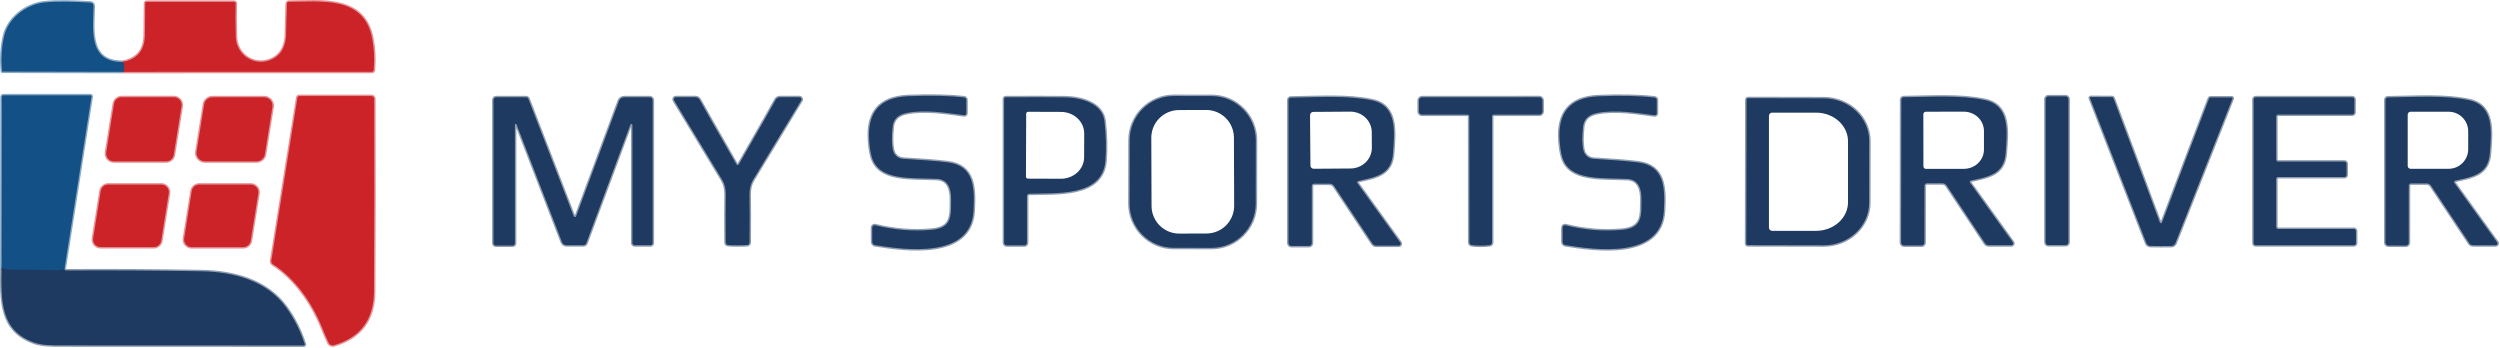 <svg width="1697" height="236" viewBox="0 0 1697 236" fill="none" xmlns="http://www.w3.org/2000/svg">
<path d="M83.365 42.02C59.619 42.36 63.23 19.926 63.503 4.032C63.517 3.456 63.306 2.897 62.914 2.474C62.523 2.051 61.983 1.798 61.407 1.767C51.238 1.17 38.496 0.676 29.757 1.716C17.424 3.181 5.465 12.533 2.74 24.73C1.048 32.304 0.61 40.208 1.428 48.442C1.432 48.484 1.454 48.524 1.489 48.552C1.523 48.58 1.569 48.596 1.615 48.595L83.655 48.766" stroke="#89A8C3" stroke-width="2"/>
<path d="M83.655 48.766L252.401 48.731C252.72 48.733 253.028 48.612 253.264 48.395C253.501 48.177 253.649 47.878 253.678 47.556C254.326 40.186 253.962 32.974 252.588 25.922C246.967 -3.054 217.991 1.205 196.101 1.239C195.75 1.238 195.413 1.376 195.161 1.621C194.91 1.866 194.764 2.199 194.755 2.55C194.38 17.177 194.17 24.73 194.125 25.206C193.421 32.577 190.269 37.585 184.671 40.231C173.257 45.631 160.379 37.829 160.021 24.832C159.783 16.133 159.749 8.632 159.919 2.329C159.924 2.19 159.9 2.051 159.849 1.921C159.798 1.791 159.721 1.672 159.622 1.572C159.524 1.472 159.406 1.392 159.275 1.338C159.145 1.284 159.005 1.256 158.863 1.256H99.531C99.283 1.256 99.044 1.356 98.869 1.535C98.693 1.714 98.594 1.957 98.594 2.21C98.617 4.504 98.532 11.789 98.339 24.065C98.18 34.15 93.189 40.135 83.365 42.02" stroke="#E69194" stroke-width="2"/>
<path d="M83.655 48.766C84.665 46.301 84.569 44.053 83.365 42.02" stroke="#703A58" stroke-width="2"/>
<path d="M1.07 182.113C0.832 204.156 -0.02 224.445 23.505 232.655C28.598 234.427 36.111 234.41 40.233 234.427C149.062 234.495 204.38 234.518 206.185 234.495C206.292 234.496 206.397 234.47 206.493 234.421C206.588 234.372 206.67 234.301 206.733 234.213C206.796 234.125 206.838 234.023 206.855 233.915C206.872 233.808 206.865 233.697 206.833 233.592C203.903 224.541 199.723 216.251 194.295 208.722C181.042 190.341 158.386 184.532 136.888 184.141C106.941 183.607 76.25 183.431 44.815 183.613C44.652 183.613 44.49 183.572 44.345 183.495C44.2 183.418 44.074 183.306 43.981 183.17L43.725 182.795" stroke="#8F9DB0" stroke-width="2"/>
<path d="M43.725 182.795L62.106 65.596C62.123 65.486 62.116 65.373 62.085 65.266C62.055 65.159 62.001 65.059 61.928 64.975C61.855 64.891 61.764 64.823 61.663 64.778C61.561 64.732 61.451 64.709 61.339 64.71H2.297C2.008 64.71 1.73 64.825 1.526 65.029C1.321 65.234 1.206 65.511 1.206 65.8L1.07 182.113" stroke="#89A8C3" stroke-width="2"/>
<path d="M43.725 182.795C41.931 183.204 40.608 183.402 39.756 183.391C29.706 183.209 19.655 183.141 9.605 183.187C7.708 183.198 4.863 182.84 1.07 182.113" stroke="#194573" stroke-width="2"/>
<path d="M201.91 66.243L184.177 176.986C184.106 177.446 184.169 177.917 184.36 178.34C184.55 178.764 184.86 179.122 185.25 179.371C200.291 188.944 211.841 205.672 218.433 221.907C220.239 226.358 221.795 229.958 223.101 232.707C223.411 233.354 223.941 233.87 224.596 234.163C225.251 234.456 225.989 234.507 226.678 234.308C244.678 229.061 253.735 216.91 253.849 197.853C254.087 157.152 254.133 113.549 253.985 67.044C253.98 66.559 253.785 66.095 253.44 65.754C253.095 65.413 252.63 65.221 252.145 65.221H203.119C202.829 65.221 202.549 65.324 202.327 65.511C202.106 65.698 201.958 65.957 201.91 66.243Z" stroke="#E69194" stroke-width="2"/>
<path d="M112.733 109.511C113.982 109.515 115.192 109.073 116.145 108.264C117.097 107.455 117.73 106.333 117.928 105.099L123.209 72.086C123.33 71.336 123.287 70.569 123.082 69.838C122.877 69.106 122.516 68.428 122.024 67.85C121.532 67.272 120.92 66.807 120.23 66.489C119.541 66.17 118.79 66.005 118.031 66.005H82.599C81.349 66.001 80.139 66.443 79.187 67.252C78.234 68.061 77.602 69.183 77.403 70.417L72.122 103.43C72.001 104.18 72.045 104.947 72.249 105.678C72.454 106.41 72.815 107.088 73.307 107.666C73.8 108.245 74.412 108.709 75.101 109.028C75.791 109.346 76.541 109.511 77.301 109.511H112.733Z" stroke="#E69194" stroke-width="2"/>
<path d="M144.196 66.039C142.847 66.038 141.542 66.517 140.515 67.391C139.488 68.266 138.806 69.477 138.591 70.808L133.447 102.919C133.316 103.73 133.363 104.56 133.585 105.351C133.806 106.143 134.197 106.876 134.73 107.502C135.263 108.127 135.925 108.629 136.672 108.973C137.418 109.317 138.23 109.495 139.051 109.494H174.177C175.526 109.495 176.831 109.016 177.858 108.142C178.885 107.268 179.567 106.056 179.781 104.725L184.909 72.614C185.039 71.805 184.993 70.976 184.772 70.186C184.552 69.396 184.162 68.663 183.631 68.038C183.1 67.413 182.44 66.911 181.696 66.566C180.952 66.22 180.142 66.041 179.321 66.039H144.196Z" stroke="#E69194" stroke-width="2"/>
<path d="M73.468 125.303C72.247 125.299 71.065 125.731 70.135 126.521C69.204 127.311 68.586 128.407 68.391 129.612L63.247 161.774C63.129 162.507 63.171 163.257 63.37 163.971C63.57 164.686 63.923 165.349 64.404 165.915C64.885 166.48 65.483 166.934 66.157 167.246C66.831 167.557 67.564 167.719 68.306 167.719H104.335C105.555 167.723 106.737 167.29 107.668 166.5C108.598 165.71 109.216 164.614 109.411 163.409L114.556 131.248C114.674 130.515 114.632 129.765 114.432 129.05C114.232 128.335 113.88 127.672 113.399 127.107C112.917 126.542 112.319 126.088 111.646 125.776C110.972 125.465 110.238 125.303 109.496 125.303H73.468Z" stroke="#E69194" stroke-width="2"/>
<path d="M165.046 167.753C166.287 167.752 167.486 167.309 168.429 166.504C169.372 165.698 169.996 164.583 170.191 163.358L175.318 131.333C175.437 130.589 175.392 129.828 175.188 129.103C174.984 128.378 174.625 127.705 174.136 127.132C173.647 126.559 173.04 126.099 172.356 125.783C171.672 125.467 170.927 125.303 170.174 125.303H135.304C134.064 125.303 132.865 125.746 131.922 126.552C130.979 127.357 130.354 128.473 130.159 129.698L125.032 161.723C124.914 162.467 124.958 163.228 125.162 163.953C125.367 164.678 125.725 165.35 126.214 165.924C126.703 166.497 127.311 166.957 127.995 167.273C128.679 167.589 129.423 167.753 130.176 167.753H165.046Z" stroke="#E69194" stroke-width="2"/>
<path d="M83.655 48.766C84.665 46.301 84.569 44.053 83.365 42.02C93.189 40.135 98.18 34.15 98.339 24.065C98.532 11.789 98.617 4.504 98.594 2.21C98.594 1.957 98.693 1.714 98.869 1.535C99.044 1.356 99.283 1.256 99.531 1.256H158.863C159.005 1.256 159.145 1.284 159.275 1.338C159.406 1.392 159.524 1.472 159.622 1.572C159.721 1.672 159.798 1.791 159.849 1.921C159.9 2.051 159.924 2.19 159.919 2.329C159.749 8.632 159.783 16.133 160.021 24.832C160.379 37.829 173.257 45.631 184.671 40.231C190.269 37.585 193.421 32.577 194.125 25.206C194.17 24.73 194.38 17.177 194.755 2.55C194.764 2.199 194.91 1.866 195.161 1.621C195.413 1.376 195.75 1.238 196.101 1.239C217.991 1.205 246.967 -3.054 252.588 25.922C253.962 32.974 254.326 40.186 253.678 47.556C253.649 47.878 253.501 48.177 253.264 48.395C253.028 48.612 252.72 48.733 252.401 48.731L83.655 48.766Z" fill="#CC2329"/>
<path d="M83.365 42.02C84.569 44.053 84.665 46.301 83.654 48.766L1.615 48.595C1.568 48.596 1.523 48.58 1.488 48.552C1.454 48.524 1.432 48.484 1.428 48.442C0.61 40.208 1.047 32.304 2.739 24.73C5.465 12.533 17.423 3.181 29.756 1.716C38.495 0.676 51.237 1.17 61.407 1.767C61.982 1.798 62.523 2.051 62.914 2.474C63.306 2.897 63.517 3.456 63.502 4.032C63.23 19.926 59.618 42.36 83.365 42.02Z" fill="#135086"/>
<path d="M43.725 182.795C41.931 183.204 40.608 183.402 39.756 183.391C29.706 183.209 19.655 183.141 9.605 183.187C7.708 183.198 4.863 182.84 1.07 182.113L1.206 65.8C1.206 65.511 1.321 65.234 1.526 65.029C1.73 64.825 2.008 64.71 2.297 64.71H61.339C61.451 64.709 61.561 64.732 61.663 64.778C61.764 64.823 61.855 64.891 61.928 64.975C62.001 65.059 62.055 65.159 62.085 65.266C62.116 65.373 62.123 65.486 62.106 65.596L43.725 182.795Z" fill="#135086"/>
<path d="M201.91 66.243C201.958 65.957 202.106 65.698 202.327 65.511C202.549 65.324 202.829 65.221 203.119 65.221H252.145C252.63 65.221 253.095 65.413 253.44 65.754C253.785 66.095 253.98 66.559 253.985 67.044C254.133 113.549 254.087 157.152 253.849 197.853C253.735 216.91 244.678 229.061 226.678 234.308C225.989 234.507 225.251 234.456 224.596 234.163C223.941 233.87 223.411 233.354 223.101 232.707C221.795 229.958 220.239 226.358 218.433 221.907C211.841 205.672 200.291 188.944 185.25 179.371C184.86 179.122 184.55 178.764 184.36 178.34C184.169 177.917 184.106 177.446 184.177 176.986L201.91 66.243Z" fill="#CC2329"/>
<path d="M112.733 109.511H77.301C76.541 109.511 75.791 109.346 75.101 109.028C74.412 108.709 73.8 108.245 73.307 107.666C72.815 107.088 72.454 106.41 72.249 105.678C72.045 104.947 72.001 104.18 72.122 103.43L77.403 70.417C77.602 69.183 78.234 68.061 79.187 67.252C80.139 66.443 81.349 66.001 82.599 66.005H118.031C118.79 66.005 119.541 66.17 120.23 66.489C120.92 66.807 121.532 67.272 122.024 67.85C122.516 68.428 122.877 69.106 123.082 69.838C123.287 70.569 123.33 71.336 123.209 72.086L117.928 105.099C117.73 106.333 117.097 107.455 116.145 108.264C115.192 109.073 113.982 109.515 112.733 109.511Z" fill="#CC2329"/>
<path d="M144.196 66.039H179.321C180.142 66.041 180.952 66.22 181.696 66.566C182.44 66.911 183.1 67.413 183.631 68.038C184.162 68.663 184.552 69.396 184.772 70.186C184.993 70.976 185.039 71.805 184.909 72.614L179.781 104.725C179.567 106.056 178.885 107.268 177.858 108.142C176.831 109.016 175.526 109.495 174.177 109.494H139.051C138.23 109.495 137.418 109.317 136.672 108.973C135.925 108.629 135.263 108.127 134.73 107.502C134.197 106.876 133.806 106.143 133.585 105.351C133.363 104.56 133.316 103.73 133.447 102.919L138.591 70.808C138.806 69.477 139.488 68.266 140.515 67.391C141.542 66.517 142.847 66.038 144.196 66.039Z" fill="#CC2329"/>
<path d="M73.468 125.303H109.496C110.238 125.303 110.972 125.465 111.646 125.776C112.319 126.088 112.917 126.542 113.399 127.107C113.88 127.672 114.232 128.335 114.432 129.05C114.632 129.765 114.674 130.515 114.556 131.248L109.411 163.409C109.216 164.614 108.598 165.71 107.668 166.5C106.737 167.29 105.555 167.723 104.335 167.719H68.306C67.564 167.719 66.831 167.557 66.157 167.246C65.483 166.934 64.885 166.48 64.404 165.915C63.923 165.349 63.57 164.686 63.37 163.971C63.171 163.257 63.129 162.507 63.247 161.774L68.391 129.612C68.586 128.407 69.204 127.311 70.135 126.521C71.065 125.731 72.247 125.299 73.468 125.303Z" fill="#CC2329"/>
<path d="M165.046 167.753H130.176C129.423 167.753 128.679 167.589 127.995 167.273C127.311 166.957 126.703 166.497 126.214 165.924C125.725 165.35 125.367 164.678 125.162 163.953C124.958 163.228 124.914 162.467 125.032 161.723L130.159 129.698C130.354 128.473 130.979 127.357 131.922 126.552C132.865 125.746 134.064 125.303 135.304 125.303H170.174C170.927 125.303 171.672 125.467 172.356 125.783C173.04 126.099 173.647 126.559 174.136 127.132C174.625 127.705 174.984 128.378 175.188 129.103C175.392 129.828 175.437 130.589 175.318 131.333L170.191 163.358C169.996 164.583 169.372 165.698 168.429 166.504C167.486 167.309 166.287 167.752 165.046 167.753Z" fill="#CC2329"/>
<path d="M43.725 182.795L43.981 183.17C44.074 183.306 44.2 183.418 44.345 183.495C44.49 183.572 44.652 183.613 44.815 183.613C76.25 183.431 106.941 183.607 136.888 184.141C158.386 184.532 181.042 190.341 194.295 208.722C199.723 216.251 203.903 224.541 206.833 233.592C206.865 233.697 206.872 233.808 206.855 233.915C206.838 234.023 206.796 234.125 206.733 234.213C206.67 234.301 206.588 234.372 206.493 234.421C206.397 234.47 206.292 234.496 206.185 234.495C204.38 234.518 149.062 234.495 40.233 234.427C36.111 234.41 28.598 234.427 23.505 232.655C-0.02 224.445 0.832 204.156 1.07 182.113C4.863 182.84 7.708 183.198 9.605 183.187C19.655 183.141 29.706 183.209 39.756 183.391C40.608 183.402 41.931 183.204 43.725 182.795Z" fill="#1E3A60"/>
<path d="M655.933 67.746C655.935 67.351 655.789 66.969 655.523 66.673C655.256 66.378 654.888 66.189 654.49 66.144C644.495 64.989 631.841 64.709 616.526 65.304C596.179 66.118 588.722 77.223 590.009 95.496C590.341 100.065 590.928 103.766 591.768 106.602C596.599 122.748 617.156 120.596 635.954 121.409C644.04 121.777 645.668 128.813 645.616 135.587C645.484 146.141 646.587 154.7 632.515 155.986C619.878 157.142 607.057 156.118 594.052 152.915C593.816 152.855 593.57 152.851 593.332 152.902C593.095 152.953 592.871 153.058 592.679 153.21C592.486 153.362 592.331 153.556 592.223 153.778C592.115 153.999 592.058 154.243 592.057 154.49L592.083 164.178C592.082 164.707 592.269 165.219 592.61 165.622C592.952 166.026 593.425 166.296 593.947 166.383C615.134 169.796 659.137 175.651 660.817 143.122C661.631 127.789 661.473 112.299 643.095 110.173C635.569 109.28 625.531 108.484 612.981 107.783C611.405 107.692 609.898 107.101 608.68 106.095C607.462 105.09 606.596 103.722 606.208 102.191C605.245 98.393 605.14 93.028 605.893 86.097C606.497 80.4 610.146 77.722 615.528 76.672C628.051 74.23 641.809 76.567 654.411 78.195C654.605 78.218 654.803 78.199 654.989 78.14C655.175 78.081 655.347 77.984 655.491 77.855C655.636 77.725 655.75 77.566 655.826 77.389C655.903 77.213 655.939 77.022 655.933 76.829V67.746Z" stroke="#8F9DB0" stroke-width="2"/>
<path d="M852.432 95.204C852.439 91.273 851.672 87.38 850.174 83.746C848.676 80.112 846.477 76.809 843.703 74.025C840.929 71.241 837.633 69.03 834.004 67.52C830.376 66.009 826.485 65.228 822.555 65.222L796.826 65.177C792.895 65.17 789.002 65.937 785.368 67.435C781.734 68.933 778.431 71.132 775.647 73.906C772.863 76.68 770.652 79.976 769.142 83.605C767.631 87.233 766.85 91.124 766.843 95.054L766.768 138.216C766.761 142.147 767.529 146.04 769.026 149.674C770.524 153.308 772.723 156.611 775.497 159.395C778.272 162.179 781.567 164.39 785.196 165.9C788.825 167.411 792.715 168.192 796.646 168.198L822.375 168.243C826.305 168.25 830.199 167.483 833.832 165.985C837.466 164.487 840.77 162.288 843.554 159.514C846.338 156.74 848.548 153.444 850.059 149.815C851.569 146.187 852.35 142.296 852.357 138.366L852.432 95.204Z" stroke="#8F9DB0" stroke-width="2"/>
<path d="M1124.6 67.824C1124.6 67.43 1124.46 67.048 1124.19 66.752C1123.92 66.457 1123.55 66.268 1123.16 66.223C1113.16 65.05 1100.52 64.761 1085.22 65.356C1064.87 66.144 1057.41 77.25 1058.67 95.523C1059.01 100.091 1059.59 103.793 1060.43 106.628C1065.24 122.748 1085.8 120.622 1104.59 121.462C1112.68 121.83 1114.31 128.866 1114.23 135.639C1114.1 146.194 1115.2 154.726 1101.13 156.013C1088.49 157.168 1075.68 156.135 1062.69 152.915C1062.46 152.855 1062.21 152.851 1061.97 152.902C1061.73 152.953 1061.51 153.059 1061.32 153.21C1061.13 153.362 1060.97 153.556 1060.86 153.778C1060.75 154 1060.7 154.243 1060.7 154.49V164.178C1060.7 164.707 1060.88 165.219 1061.22 165.623C1061.57 166.027 1062.04 166.296 1062.56 166.383C1083.75 169.796 1127.72 175.703 1129.43 143.174C1130.24 127.842 1130.11 112.352 1111.73 110.225C1104.21 109.332 1094.18 108.527 1081.65 107.81C1080.07 107.719 1078.56 107.127 1077.35 106.122C1076.13 105.116 1075.26 103.749 1074.87 102.218C1073.91 98.419 1073.81 93.055 1074.56 86.124C1075.16 80.427 1078.81 77.749 1084.19 76.698C1096.72 74.283 1110.47 76.62 1123.08 78.247C1123.27 78.27 1123.46 78.252 1123.65 78.195C1123.83 78.137 1124 78.042 1124.15 77.916C1124.29 77.789 1124.41 77.634 1124.48 77.46C1124.56 77.286 1124.6 77.098 1124.6 76.908V67.824Z" stroke="#8F9DB0" stroke-width="2"/>
<path d="M1404.05 67.273C1404.05 66.772 1403.85 66.291 1403.5 65.936C1403.14 65.582 1402.66 65.383 1402.16 65.383H1390.45C1389.95 65.383 1389.47 65.582 1389.11 65.936C1388.76 66.291 1388.56 66.772 1388.56 67.273V164.467C1388.56 164.968 1388.76 165.449 1389.11 165.803C1389.47 166.158 1389.95 166.357 1390.45 166.357H1402.16C1402.66 166.357 1403.14 166.158 1403.5 165.803C1403.85 165.449 1404.05 164.968 1404.05 164.467V67.273Z" stroke="#8F9DB0" stroke-width="2"/>
<path d="M391.08 146.771C391.019 146.938 390.908 147.082 390.763 147.184C390.617 147.286 390.444 147.341 390.266 147.341C390.088 147.341 389.915 147.286 389.769 147.184C389.624 147.082 389.513 146.938 389.452 146.771L358.682 67.168C358.558 66.831 358.331 66.539 358.031 66.332C357.73 66.126 357.371 66.014 357.002 66.013H336.812C336.332 66.013 335.871 66.201 335.531 66.536C335.192 66.871 335.001 67.325 335.001 67.798V165.097C335.001 165.514 335.167 165.915 335.462 166.211C335.758 166.506 336.158 166.672 336.576 166.672H347.97C348.381 166.672 348.775 166.509 349.066 166.218C349.356 165.928 349.519 165.534 349.519 165.123V84.627C349.509 84.492 349.549 84.36 349.632 84.256C349.715 84.151 349.834 84.081 349.968 84.059C350.103 84.037 350.243 84.063 350.363 84.134C350.483 84.204 350.575 84.314 350.622 84.443L381.471 164.309C381.711 164.936 382.135 165.475 382.689 165.855C383.242 166.235 383.898 166.437 384.569 166.436H395.99C396.429 166.434 396.856 166.302 397.213 166.058C397.57 165.814 397.839 165.469 397.985 165.07L427.836 84.758C427.88 84.576 427.993 84.418 428.15 84.316C428.307 84.214 428.497 84.176 428.682 84.209C428.866 84.243 429.031 84.346 429.142 84.496C429.253 84.647 429.303 84.835 429.28 85.021V164.913C429.28 165.324 429.44 165.718 429.726 166.008C430.012 166.299 430.399 166.462 430.803 166.462H441.593C441.969 166.462 442.33 166.31 442.596 166.039C442.862 165.768 443.011 165.401 443.011 165.018V67.929C443.011 67.681 442.962 67.435 442.867 67.206C442.772 66.977 442.633 66.768 442.457 66.593C442.282 66.417 442.073 66.278 441.844 66.183C441.615 66.088 441.369 66.039 441.121 66.039H423.583C422.85 66.038 422.133 66.263 421.528 66.686C420.922 67.108 420.458 67.707 420.196 68.402L391.08 146.771Z" stroke="#8F9DB0" stroke-width="2"/>
<path d="M500.692 166.514C504.35 166.514 506.599 166.436 507.439 166.278C507.812 166.206 508.149 166.007 508.393 165.715C508.637 165.424 508.773 165.057 508.778 164.677C508.901 152.25 508.892 141.363 508.752 132.016C508.699 128.166 509.504 124.866 511.167 122.118C532.083 87.638 542.996 69.645 543.906 68.139C544.036 67.925 544.107 67.679 544.112 67.428C544.116 67.177 544.053 66.93 543.931 66.711C543.808 66.492 543.629 66.309 543.412 66.182C543.196 66.055 542.95 65.987 542.699 65.987H529.388C528.792 65.986 528.207 66.149 527.693 66.459C527.18 66.769 526.758 67.213 526.473 67.746C524.583 71.316 516.313 85.835 501.663 111.302C501.383 111.809 501.068 112.063 500.718 112.063C500.368 112.063 500.044 111.809 499.747 111.302C485.114 85.835 476.853 71.316 474.962 67.746C474.677 67.213 474.256 66.769 473.743 66.459C473.229 66.149 472.644 65.986 472.048 65.987H458.737C458.486 65.987 458.24 66.055 458.023 66.182C457.807 66.309 457.628 66.492 457.505 66.711C457.383 66.93 457.32 67.177 457.324 67.428C457.329 67.679 457.399 67.925 457.53 68.139C458.44 69.645 469.344 87.638 490.242 122.118C491.905 124.866 492.71 128.166 492.658 132.016C492.518 141.363 492.509 152.25 492.632 164.677C492.643 165.052 492.781 165.413 493.025 165.699C493.268 165.986 493.602 166.18 493.971 166.252C494.811 166.427 497.051 166.514 500.692 166.514Z" stroke="#8F9DB0" stroke-width="2"/>
<path d="M697.074 164.834V133.171C697.074 132.735 697.244 132.315 697.548 132.001C697.852 131.688 698.266 131.505 698.702 131.491C715.899 130.782 748.27 134.169 750.318 109.254C751.018 100.642 750.799 91.567 749.662 82.028C748.191 69.925 733.489 66.223 723.014 66.091C712.722 65.969 699.271 65.951 682.661 66.039C682.373 66.046 682.099 66.165 681.898 66.371C681.697 66.577 681.584 66.854 681.584 67.142V164.703C681.584 164.944 681.632 165.183 681.724 165.406C681.816 165.629 681.952 165.832 682.123 166.002C682.293 166.173 682.496 166.308 682.719 166.401C682.942 166.493 683.181 166.541 683.422 166.541H695.368C695.592 166.541 695.814 166.497 696.021 166.411C696.228 166.325 696.416 166.199 696.574 166.041C696.733 165.882 696.859 165.694 696.944 165.487C697.03 165.28 697.074 165.058 697.074 164.834Z" stroke="#8F9DB0" stroke-width="2"/>
<path d="M921.943 122.854C933.626 120.228 944.469 118.732 945.545 104.265C946.622 89.616 948.696 71.763 931.447 68.139C915.143 64.7 896.003 65.987 876.181 66.275C875.768 66.282 875.374 66.449 875.085 66.738C874.795 67.028 874.632 67.418 874.632 67.825V164.965C874.632 165.495 874.843 166.002 875.217 166.376C875.591 166.751 876.098 166.961 876.628 166.961H888.547C889.048 166.961 889.529 166.759 889.884 166.4C890.238 166.04 890.437 165.553 890.437 165.044V126.293C890.437 125.868 890.609 125.461 890.914 125.16C891.219 124.86 891.633 124.691 892.065 124.691H902.567C903.165 124.691 903.753 124.837 904.279 125.117C904.806 125.396 905.255 125.8 905.586 126.293L931.657 165.412C931.932 165.817 932.303 166.148 932.738 166.377C933.173 166.606 933.658 166.725 934.151 166.725H949.536C949.767 166.722 949.994 166.657 950.192 166.536C950.39 166.415 950.55 166.244 950.656 166.04C950.762 165.837 950.809 165.609 950.792 165.382C950.775 165.156 950.695 164.939 950.56 164.755L921.391 124.271C921.306 124.148 921.252 124.005 921.235 123.856C921.217 123.707 921.237 123.556 921.291 123.416C921.346 123.276 921.433 123.152 921.547 123.054C921.66 122.956 921.796 122.887 921.943 122.854Z" stroke="#8F9DB0" stroke-width="2"/>
<path d="M1005.12 166.725C1007.57 166.725 1009.61 166.602 1011.23 166.357C1011.66 166.294 1012.06 166.076 1012.34 165.744C1012.62 165.411 1012.78 164.986 1012.78 164.545V79.035C1012.78 78.701 1012.92 78.38 1013.15 78.144C1013.39 77.908 1013.71 77.775 1014.04 77.775H1044.94C1045.5 77.775 1046.04 77.551 1046.43 77.152C1046.82 76.753 1047.04 76.212 1047.04 75.648V68.192C1047.04 67.902 1046.99 67.616 1046.88 67.348C1046.77 67.08 1046.61 66.837 1046.41 66.632C1046.2 66.428 1045.96 66.265 1045.7 66.154C1045.43 66.044 1045.15 65.987 1044.87 65.987C1031.81 65.969 1018.54 65.987 1005.06 66.039C991.604 66.004 978.337 66.004 965.262 66.039C964.693 66.046 964.149 66.278 963.747 66.685C963.345 67.092 963.116 67.642 963.109 68.218V75.674C963.109 76.238 963.33 76.779 963.724 77.178C964.118 77.577 964.652 77.801 965.209 77.801L996.111 77.775C996.445 77.775 996.766 77.908 997.002 78.144C997.238 78.38 997.371 78.701 997.371 79.035L997.424 164.545C997.424 164.986 997.581 165.411 997.866 165.744C998.15 166.076 998.543 166.294 998.973 166.357C1000.62 166.602 1002.67 166.725 1005.12 166.725Z" stroke="#8F9DB0" stroke-width="2"/>
<path d="M1337.81 122.591C1349.49 119.992 1360.31 118.495 1361.41 104.055C1362.52 89.406 1364.59 71.579 1347.37 67.93C1331.09 64.49 1311.95 65.75 1292.15 66.013C1291.74 66.02 1291.35 66.186 1291.06 66.476C1290.77 66.766 1290.61 67.156 1290.61 67.562L1290.47 164.624C1290.47 165.153 1290.68 165.661 1291.06 166.035C1291.43 166.409 1291.94 166.619 1292.47 166.619L1304.39 166.646C1304.89 166.646 1305.37 166.444 1305.73 166.084C1306.08 165.725 1306.28 165.237 1306.28 164.729L1306.33 126.004C1306.33 125.794 1306.37 125.585 1306.46 125.391C1306.54 125.197 1306.66 125.02 1306.81 124.872C1306.96 124.723 1307.14 124.605 1307.34 124.524C1307.53 124.444 1307.75 124.402 1307.96 124.402H1318.44C1319.04 124.405 1319.62 124.556 1320.15 124.839C1320.68 125.123 1321.13 125.532 1321.45 126.03L1347.47 165.149C1347.75 165.554 1348.12 165.886 1348.55 166.115C1348.99 166.343 1349.47 166.463 1349.97 166.462H1365.33C1365.56 166.46 1365.78 166.394 1365.98 166.274C1366.18 166.153 1366.34 165.981 1366.45 165.778C1366.55 165.574 1366.6 165.346 1366.58 165.12C1366.56 164.893 1366.48 164.676 1366.35 164.493L1337.26 124.009C1337.17 123.89 1337.11 123.75 1337.09 123.601C1337.07 123.453 1337.09 123.302 1337.14 123.161C1337.2 123.02 1337.29 122.894 1337.41 122.794C1337.52 122.695 1337.66 122.625 1337.81 122.591Z" stroke="#8F9DB0" stroke-width="2"/>
<path d="M1466.8 167.013C1468.67 167.013 1471.03 166.996 1473.86 166.961C1474.46 166.961 1475.05 166.781 1475.54 166.444C1476.04 166.107 1476.42 165.628 1476.64 165.071L1515.45 66.906C1515.48 66.821 1515.5 66.728 1515.49 66.637C1515.48 66.545 1515.44 66.458 1515.39 66.382C1515.34 66.307 1515.27 66.245 1515.19 66.204C1515.11 66.162 1515.01 66.142 1514.92 66.144H1500.4C1500.21 66.144 1500.02 66.201 1499.87 66.31C1499.71 66.418 1499.6 66.571 1499.54 66.748C1488.84 94.718 1478.2 122.766 1467.61 150.893C1467.45 151.331 1467.19 151.55 1466.82 151.55C1466.47 151.55 1466.21 151.331 1466.04 150.893C1455.61 122.714 1445.12 94.604 1434.58 66.564C1434.52 66.388 1434.41 66.234 1434.25 66.126C1434.1 66.018 1433.91 65.96 1433.72 65.96L1419.2 65.882C1419.11 65.879 1419.02 65.9 1418.93 65.941C1418.85 65.983 1418.78 66.044 1418.73 66.12C1418.68 66.195 1418.65 66.283 1418.64 66.374C1418.63 66.466 1418.64 66.558 1418.67 66.643L1456.95 165.018C1457.17 165.576 1457.55 166.058 1458.04 166.399C1458.53 166.741 1459.11 166.927 1459.71 166.935C1462.54 166.987 1464.91 167.013 1466.8 167.013Z" stroke="#8F9DB0" stroke-width="2"/>
<path d="M1598.15 67.431C1598.15 67.062 1598 66.708 1597.74 66.447C1597.48 66.186 1597.13 66.039 1596.76 66.039H1531.15C1530.96 66.039 1530.78 66.075 1530.62 66.145C1530.45 66.215 1530.29 66.317 1530.16 66.447C1530.03 66.576 1529.93 66.729 1529.86 66.898C1529.79 67.067 1529.76 67.248 1529.76 67.431V165.044C1529.76 165.227 1529.79 165.408 1529.86 165.577C1529.93 165.746 1530.03 165.899 1530.16 166.028C1530.29 166.157 1530.45 166.26 1530.62 166.33C1530.78 166.4 1530.96 166.436 1531.15 166.436H1597.83C1598.2 166.436 1598.56 166.289 1598.82 166.028C1599.08 165.767 1599.23 165.413 1599.23 165.044V156.827C1599.23 156.458 1599.08 156.104 1598.82 155.843C1598.56 155.582 1598.2 155.435 1597.83 155.435H1546.45C1546.08 155.435 1545.73 155.289 1545.47 155.028C1545.21 154.767 1545.06 154.413 1545.06 154.044V121.541C1545.06 121.172 1545.21 120.818 1545.47 120.557C1545.73 120.296 1546.08 120.149 1546.45 120.149H1591.43C1591.8 120.149 1592.15 120.003 1592.41 119.742C1592.67 119.481 1592.82 119.127 1592.82 118.758V111.092C1592.82 110.723 1592.67 110.369 1592.41 110.108C1592.15 109.847 1591.8 109.7 1591.43 109.7H1546.45C1546.08 109.7 1545.73 109.553 1545.47 109.293C1545.21 109.032 1545.06 108.678 1545.06 108.309V79.114C1545.06 78.931 1545.1 78.75 1545.17 78.581C1545.24 78.412 1545.34 78.259 1545.47 78.13C1545.6 78.001 1545.75 77.898 1545.92 77.828C1546.09 77.758 1546.27 77.722 1546.45 77.722H1596.76C1597.13 77.722 1597.48 77.576 1597.74 77.315C1598 77.054 1598.15 76.7 1598.15 76.331V67.431Z" stroke="#8F9DB0" stroke-width="2"/>
<path d="M1666.52 122.643C1678.2 120.044 1689.02 118.548 1690.09 104.108C1691.17 89.484 1693.24 71.657 1676.02 68.008C1659.74 64.569 1640.63 65.855 1620.83 66.144C1620.42 66.151 1620.03 66.317 1619.74 66.607C1619.45 66.897 1619.28 67.287 1619.28 67.693L1619.26 164.703C1619.26 165.227 1619.48 165.728 1619.85 166.097C1620.23 166.465 1620.73 166.672 1621.25 166.672L1633.15 166.698C1633.65 166.698 1634.13 166.496 1634.48 166.137C1634.84 165.777 1635.04 165.29 1635.04 164.782L1635.06 126.083C1635.06 125.658 1635.23 125.251 1635.54 124.95C1635.85 124.65 1636.26 124.481 1636.69 124.481H1647.17C1647.76 124.481 1648.35 124.627 1648.88 124.907C1649.41 125.186 1649.85 125.59 1650.19 126.083L1676.2 165.149C1676.48 165.554 1676.85 165.886 1677.28 166.114C1677.72 166.343 1678.2 166.463 1678.7 166.462L1694.06 166.488C1694.29 166.486 1694.52 166.42 1694.71 166.3C1694.91 166.179 1695.07 166.007 1695.18 165.804C1695.28 165.6 1695.33 165.373 1695.31 165.146C1695.3 164.919 1695.22 164.702 1695.08 164.519L1665.96 124.061C1665.87 123.942 1665.82 123.802 1665.8 123.654C1665.78 123.506 1665.79 123.354 1665.85 123.213C1665.9 123.072 1665.99 122.946 1666.11 122.847C1666.23 122.747 1666.37 122.677 1666.52 122.643Z" stroke="#8F9DB0" stroke-width="2"/>
<path d="M1185.54 67.693L1185.38 165.359C1185.38 165.497 1185.41 165.634 1185.46 165.761C1185.51 165.889 1185.59 166.004 1185.69 166.102C1185.78 166.199 1185.9 166.277 1186.03 166.329C1186.15 166.382 1186.29 166.409 1186.43 166.409L1237.86 166.514C1241.91 166.522 1245.93 165.781 1249.67 164.333C1253.42 162.886 1256.82 160.76 1259.69 158.079C1262.56 155.397 1264.84 152.211 1266.4 148.703C1267.95 145.196 1268.76 141.434 1268.76 137.635L1268.81 95.733C1268.83 88.06 1265.59 80.696 1259.82 75.26C1254.04 69.825 1246.2 66.763 1238.02 66.748L1186.59 66.643C1186.31 66.643 1186.04 66.754 1185.84 66.951C1185.65 67.147 1185.54 67.415 1185.54 67.693Z" stroke="#8F9DB0" stroke-width="2"/>
<path d="M655.933 67.746V76.829C655.939 77.022 655.903 77.213 655.826 77.389C655.75 77.566 655.636 77.725 655.491 77.855C655.347 77.984 655.175 78.081 654.989 78.14C654.803 78.199 654.605 78.218 654.411 78.195C641.809 76.567 628.051 74.23 615.528 76.672C610.146 77.722 606.497 80.4 605.893 86.097C605.14 93.028 605.245 98.393 606.208 102.191C606.596 103.722 607.462 105.09 608.68 106.095C609.898 107.101 611.405 107.692 612.981 107.783C625.531 108.484 635.569 109.28 643.095 110.173C661.473 112.299 661.631 127.789 660.817 143.122C659.137 175.651 615.134 169.796 593.947 166.383C593.425 166.296 592.952 166.026 592.61 165.622C592.269 165.219 592.082 164.707 592.083 164.178L592.057 154.49C592.058 154.243 592.115 153.999 592.223 153.778C592.331 153.556 592.486 153.362 592.679 153.21C592.871 153.058 593.095 152.953 593.332 152.902C593.57 152.851 593.816 152.855 594.052 152.915C607.057 156.118 619.878 157.142 632.515 155.986C646.587 154.7 645.484 146.141 645.616 135.587C645.668 128.813 644.04 121.777 635.954 121.409C617.156 120.596 596.599 122.748 591.768 106.602C590.928 103.766 590.341 100.065 590.009 95.496C588.722 77.223 596.179 66.118 616.526 65.304C631.841 64.709 644.495 64.989 654.49 66.144C654.888 66.189 655.256 66.378 655.523 66.673C655.789 66.969 655.935 67.351 655.933 67.746Z" fill="#1E3A60"/>
<path d="M852.357 138.366C852.35 142.296 851.569 146.187 850.059 149.815C848.548 153.444 846.338 156.74 843.554 159.514C840.77 162.288 837.466 164.487 833.832 165.985C830.199 167.483 826.305 168.25 822.375 168.243L796.646 168.198C792.715 168.192 788.825 167.411 785.196 165.9C781.567 164.39 778.272 162.179 775.497 159.395C772.723 156.611 770.524 153.308 769.026 149.674C767.529 146.04 766.761 142.147 766.768 138.216L766.843 95.054C766.85 91.124 767.631 87.233 769.142 83.605C770.652 79.976 772.863 76.68 775.647 73.906C778.431 71.132 781.734 68.933 785.368 67.435C789.002 65.937 792.895 65.17 796.826 65.177L822.555 65.222C826.485 65.228 830.376 66.009 834.004 67.52C837.633 69.03 840.929 71.241 843.703 74.025C846.477 76.809 848.676 80.112 850.174 83.746C851.672 87.38 852.439 91.273 852.432 95.204L852.357 138.366ZM837.585 93.377C837.577 90.909 837.082 88.466 836.129 86.189C835.177 83.911 833.785 81.844 832.033 80.104C830.281 78.365 828.204 76.987 825.92 76.051C823.636 75.114 821.19 74.636 818.722 74.645L800.239 74.709C795.253 74.727 790.479 76.724 786.966 80.261C783.453 83.799 781.489 88.587 781.506 93.573L781.668 139.833C781.676 142.301 782.171 144.744 783.124 147.021C784.076 149.299 785.468 151.366 787.22 153.106C788.972 154.845 791.049 156.223 793.333 157.159C795.617 158.096 798.063 158.574 800.531 158.565L819.014 158.501C824 158.483 828.774 156.486 832.287 152.949C835.8 149.411 837.764 144.623 837.747 139.637L837.585 93.377Z" fill="#1E3A60"/>
<path d="M1123.08 78.248C1110.47 76.62 1096.72 74.283 1084.19 76.699C1078.81 77.749 1075.16 80.427 1074.56 86.124C1073.81 93.055 1073.91 98.42 1074.87 102.218C1075.26 103.749 1076.13 105.116 1077.35 106.122C1078.56 107.128 1080.07 107.719 1081.65 107.81C1094.18 108.528 1104.21 109.333 1111.73 110.225C1130.11 112.352 1130.24 127.842 1129.43 143.175C1127.72 175.704 1083.75 169.796 1062.56 166.383C1062.04 166.296 1061.57 166.027 1061.22 165.623C1060.88 165.219 1060.7 164.707 1060.7 164.178V154.49C1060.7 154.243 1060.75 154 1060.86 153.778C1060.97 153.556 1061.13 153.362 1061.32 153.21C1061.51 153.059 1061.73 152.953 1061.97 152.902C1062.21 152.851 1062.46 152.855 1062.69 152.915C1075.68 156.135 1088.49 157.168 1101.13 156.013C1115.2 154.726 1114.1 146.194 1114.23 135.64C1114.31 128.866 1112.68 121.83 1104.59 121.462C1085.8 120.622 1065.24 122.749 1060.43 106.629C1059.59 103.793 1059.01 100.091 1058.67 95.523C1057.41 77.25 1064.87 66.144 1085.22 65.357C1100.52 64.762 1113.16 65.05 1123.16 66.223C1123.55 66.268 1123.92 66.457 1124.19 66.752C1124.46 67.048 1124.6 67.43 1124.6 67.825V76.909C1124.6 77.099 1124.56 77.287 1124.48 77.46C1124.41 77.634 1124.29 77.789 1124.15 77.916C1124 78.043 1123.83 78.138 1123.65 78.195C1123.46 78.252 1123.27 78.27 1123.08 78.248Z" fill="#1E3A60"/>
<path d="M1402.16 65.383H1390.45C1389.41 65.383 1388.56 66.229 1388.56 67.273V164.467C1388.56 165.511 1389.41 166.357 1390.45 166.357H1402.16C1403.2 166.357 1404.05 165.511 1404.05 164.467V67.273C1404.05 66.229 1403.2 65.383 1402.16 65.383Z" fill="#1E3A60"/>
<path d="M391.08 146.771L420.196 68.402C420.458 67.707 420.922 67.108 421.528 66.686C422.133 66.263 422.85 66.038 423.583 66.039H441.121C441.369 66.039 441.615 66.088 441.844 66.183C442.073 66.278 442.282 66.417 442.457 66.593C442.633 66.768 442.772 66.977 442.867 67.206C442.962 67.435 443.011 67.681 443.011 67.929V165.018C443.011 165.401 442.862 165.768 442.596 166.039C442.33 166.31 441.969 166.462 441.593 166.462H430.803C430.399 166.462 430.012 166.299 429.726 166.008C429.44 165.718 429.28 165.324 429.28 164.913V85.021C429.303 84.835 429.253 84.647 429.142 84.496C429.031 84.346 428.866 84.243 428.682 84.209C428.497 84.176 428.307 84.214 428.15 84.316C427.993 84.418 427.88 84.576 427.836 84.758L397.985 165.07C397.839 165.469 397.57 165.814 397.213 166.058C396.856 166.302 396.429 166.434 395.99 166.436H384.569C383.898 166.437 383.242 166.235 382.689 165.855C382.135 165.475 381.711 164.936 381.471 164.309L350.622 84.443C350.575 84.314 350.483 84.204 350.363 84.134C350.243 84.063 350.103 84.037 349.968 84.059C349.834 84.081 349.715 84.151 349.632 84.256C349.549 84.36 349.509 84.492 349.519 84.627V165.123C349.519 165.534 349.356 165.928 349.066 166.218C348.775 166.509 348.381 166.672 347.97 166.672H336.576C336.158 166.672 335.758 166.506 335.462 166.211C335.167 165.915 335.001 165.514 335.001 165.097V67.798C335.001 67.325 335.192 66.871 335.531 66.536C335.871 66.201 336.332 66.013 336.812 66.013H357.002C357.371 66.014 357.73 66.126 358.031 66.332C358.331 66.539 358.558 66.831 358.682 67.168L389.452 146.771C389.513 146.938 389.624 147.082 389.769 147.184C389.915 147.286 390.088 147.341 390.266 147.341C390.444 147.341 390.617 147.286 390.763 147.184C390.908 147.082 391.019 146.938 391.08 146.771Z" fill="#1E3A60"/>
<path d="M500.718 112.063C501.068 112.063 501.383 111.809 501.663 111.302C516.313 85.835 524.583 71.316 526.473 67.746C526.758 67.213 527.18 66.769 527.693 66.459C528.207 66.149 528.792 65.986 529.388 65.987H542.699C542.95 65.987 543.196 66.055 543.412 66.182C543.629 66.309 543.808 66.492 543.931 66.711C544.053 66.93 544.116 67.177 544.112 67.428C544.107 67.679 544.036 67.925 543.906 68.139C542.996 69.645 532.083 87.638 511.167 122.118C509.504 124.866 508.699 128.166 508.752 132.016C508.892 141.363 508.901 152.25 508.778 164.677C508.773 165.057 508.637 165.424 508.393 165.715C508.149 166.007 507.812 166.206 507.439 166.278C506.599 166.436 504.35 166.514 500.692 166.514C497.051 166.514 494.811 166.427 493.971 166.252C493.602 166.18 493.268 165.986 493.025 165.699C492.781 165.413 492.643 165.052 492.632 164.677C492.509 152.25 492.518 141.363 492.658 132.016C492.71 128.166 491.905 124.866 490.242 122.118C469.344 87.638 458.44 69.645 457.53 68.139C457.399 67.925 457.329 67.679 457.324 67.428C457.32 67.177 457.383 66.93 457.505 66.711C457.628 66.492 457.807 66.309 458.023 66.182C458.24 66.055 458.486 65.987 458.737 65.987H472.048C472.644 65.986 473.229 66.149 473.743 66.459C474.256 66.769 474.677 67.213 474.962 67.746C476.853 71.316 485.114 85.835 499.747 111.302C500.044 111.809 500.368 112.063 500.718 112.063Z" fill="#1E3A60"/>
<path d="M697.074 164.834C697.074 165.058 697.03 165.28 696.944 165.487C696.859 165.694 696.733 165.882 696.574 166.041C696.416 166.199 696.228 166.325 696.021 166.411C695.814 166.497 695.592 166.541 695.368 166.541H683.422C683.181 166.541 682.942 166.493 682.719 166.401C682.496 166.308 682.293 166.173 682.123 166.002C681.952 165.832 681.816 165.629 681.724 165.406C681.632 165.183 681.584 164.944 681.584 164.703V67.142C681.584 66.854 681.697 66.577 681.898 66.371C682.099 66.165 682.373 66.046 682.661 66.039C699.271 65.951 712.722 65.969 723.014 66.091C733.489 66.223 748.191 69.925 749.662 82.028C750.799 91.567 751.018 100.642 750.318 109.254C748.27 134.169 715.899 130.782 698.702 131.491C698.266 131.505 697.852 131.688 697.548 132.001C697.244 132.315 697.074 132.735 697.074 133.171V164.834ZM696.575 77.171L696.418 119.913C696.414 120.087 696.446 120.261 696.51 120.423C696.575 120.586 696.671 120.733 696.793 120.858C696.915 120.983 697.061 121.082 697.222 121.15C697.383 121.217 697.556 121.252 697.731 121.252L720.099 121.331C722.168 121.338 724.218 120.968 726.133 120.243C728.047 119.517 729.787 118.45 731.255 117.101C732.723 115.753 733.889 114.151 734.687 112.385C735.484 110.62 735.898 108.726 735.904 106.812L735.957 90.587C735.97 86.723 734.323 83.012 731.379 80.269C728.435 77.527 724.434 75.978 720.257 75.963L697.888 75.884C697.545 75.884 697.215 76.019 696.969 76.26C696.724 76.5 696.582 76.827 696.575 77.171Z" fill="#1E3A60"/>
<path d="M921.943 122.854C921.796 122.887 921.66 122.956 921.547 123.054C921.433 123.152 921.346 123.276 921.291 123.416C921.237 123.556 921.217 123.707 921.235 123.856C921.252 124.005 921.306 124.148 921.391 124.271L950.56 164.755C950.695 164.939 950.775 165.156 950.792 165.382C950.809 165.609 950.762 165.837 950.656 166.04C950.55 166.244 950.39 166.415 950.192 166.536C949.994 166.657 949.767 166.722 949.536 166.725H934.151C933.658 166.725 933.173 166.606 932.738 166.377C932.303 166.148 931.932 165.817 931.657 165.412L905.586 126.293C905.255 125.8 904.806 125.396 904.279 125.117C903.753 124.837 903.165 124.691 902.567 124.691H892.065C891.633 124.691 891.219 124.86 890.914 125.16C890.609 125.461 890.437 125.868 890.437 126.293V165.044C890.437 165.553 890.238 166.04 889.884 166.4C889.529 166.759 889.048 166.961 888.547 166.961H876.628C876.098 166.961 875.591 166.751 875.217 166.376C874.843 166.002 874.632 165.495 874.632 164.965V67.825C874.632 67.418 874.795 67.028 875.085 66.738C875.374 66.449 875.768 66.282 876.181 66.275C896.003 65.987 915.143 64.7 931.447 68.139C948.696 71.763 946.622 89.616 945.545 104.265C944.469 118.732 933.626 120.228 921.943 122.854ZM889.256 78.195L889.519 112.378C889.525 112.958 889.761 113.513 890.174 113.921C890.587 114.328 891.144 114.557 891.724 114.557L916.771 114.373C920.627 114.345 924.315 112.843 927.023 110.199C929.731 107.555 931.237 103.986 931.21 100.275L931.158 89.668C931.145 87.83 930.755 86.013 930.012 84.32C929.268 82.627 928.185 81.092 926.825 79.802C925.465 78.513 923.853 77.494 922.083 76.803C920.313 76.113 918.418 75.765 916.508 75.779L891.461 75.963C891.17 75.963 890.881 76.021 890.611 76.134C890.342 76.246 890.098 76.411 889.893 76.618C889.687 76.826 889.526 77.072 889.416 77.343C889.307 77.614 889.253 77.903 889.256 78.195Z" fill="#1E3A60"/>
<path d="M1005.06 66.039C1018.54 65.986 1031.81 65.969 1044.87 65.986C1045.15 65.986 1045.43 66.043 1045.7 66.154C1045.96 66.265 1046.2 66.427 1046.41 66.632C1046.61 66.837 1046.77 67.08 1046.88 67.348C1046.99 67.615 1047.04 67.902 1047.04 68.192V75.648C1047.04 76.212 1046.82 76.753 1046.43 77.152C1046.04 77.551 1045.5 77.775 1044.94 77.775H1014.04C1013.71 77.775 1013.39 77.907 1013.15 78.144C1012.92 78.38 1012.78 78.701 1012.78 79.035V164.545C1012.78 164.986 1012.62 165.411 1012.34 165.744C1012.06 166.076 1011.66 166.294 1011.23 166.357C1009.61 166.602 1007.57 166.724 1005.12 166.724C1002.67 166.724 1000.62 166.602 998.973 166.357C998.543 166.294 998.15 166.076 997.866 165.744C997.581 165.411 997.424 164.986 997.424 164.545L997.371 79.035C997.371 78.701 997.238 78.38 997.002 78.144C996.766 77.907 996.445 77.775 996.111 77.775L965.209 77.801C964.652 77.801 964.118 77.577 963.724 77.178C963.33 76.779 963.109 76.238 963.109 75.674V68.218C963.116 67.642 963.345 67.092 963.747 66.685C964.149 66.278 964.693 66.046 965.262 66.039C978.337 66.004 991.604 66.004 1005.06 66.039Z" fill="#1E3A60"/>
<path d="M1337.81 122.591C1337.66 122.625 1337.52 122.695 1337.41 122.794C1337.29 122.894 1337.2 123.02 1337.14 123.161C1337.09 123.302 1337.07 123.453 1337.09 123.601C1337.11 123.75 1337.17 123.89 1337.26 124.009L1366.35 164.493C1366.48 164.676 1366.56 164.893 1366.58 165.12C1366.6 165.346 1366.55 165.574 1366.45 165.778C1366.34 165.981 1366.18 166.153 1365.98 166.274C1365.78 166.394 1365.56 166.46 1365.33 166.462H1349.97C1349.47 166.463 1348.99 166.343 1348.55 166.115C1348.12 165.886 1347.75 165.554 1347.47 165.149L1321.45 126.03C1321.13 125.532 1320.68 125.123 1320.15 124.839C1319.62 124.556 1319.04 124.405 1318.44 124.402H1307.96C1307.75 124.402 1307.53 124.444 1307.34 124.524C1307.14 124.605 1306.96 124.723 1306.81 124.872C1306.66 125.02 1306.54 125.197 1306.46 125.391C1306.37 125.585 1306.33 125.794 1306.33 126.004L1306.28 164.729C1306.28 165.237 1306.08 165.725 1305.73 166.084C1305.37 166.444 1304.89 166.646 1304.39 166.646L1292.47 166.619C1291.94 166.619 1291.43 166.409 1291.06 166.035C1290.68 165.661 1290.47 165.153 1290.47 164.624L1290.61 67.562C1290.61 67.156 1290.77 66.766 1291.06 66.476C1291.35 66.186 1291.74 66.02 1292.15 66.013C1311.95 65.75 1331.09 64.49 1347.37 67.93C1364.59 71.579 1362.52 89.406 1361.41 104.055C1360.31 118.495 1349.49 119.992 1337.81 122.591ZM1305.57 77.512L1305.62 112.956C1305.62 113.401 1305.8 113.829 1306.12 114.144C1306.43 114.459 1306.86 114.636 1307.3 114.636L1333.09 114.61C1336.71 114.602 1340.18 113.215 1342.73 110.754C1345.29 108.292 1346.72 104.957 1346.71 101.483V88.88C1346.71 87.16 1346.35 85.457 1345.66 83.869C1344.97 82.281 1343.96 80.838 1342.69 79.624C1341.42 78.41 1339.92 77.448 1338.26 76.793C1336.6 76.138 1334.83 75.802 1333.03 75.806L1307.25 75.832C1306.81 75.832 1306.38 76.009 1306.06 76.324C1305.75 76.639 1305.57 77.067 1305.57 77.512Z" fill="#1E3A60"/>
<path d="M1466.82 151.55C1467.19 151.55 1467.45 151.331 1467.61 150.893C1478.2 122.766 1488.84 94.718 1499.54 66.748C1499.6 66.571 1499.71 66.418 1499.87 66.31C1500.02 66.201 1500.21 66.144 1500.4 66.144H1514.92C1515.01 66.142 1515.11 66.162 1515.19 66.204C1515.27 66.245 1515.34 66.307 1515.39 66.382C1515.44 66.458 1515.48 66.545 1515.49 66.637C1515.5 66.728 1515.48 66.821 1515.45 66.906L1476.64 165.071C1476.42 165.628 1476.04 166.107 1475.54 166.444C1475.05 166.781 1474.46 166.961 1473.86 166.961C1471.03 166.996 1468.67 167.013 1466.8 167.013C1464.91 167.013 1462.54 166.987 1459.71 166.935C1459.11 166.927 1458.53 166.741 1458.04 166.399C1457.55 166.058 1457.17 165.576 1456.95 165.018L1418.67 66.643C1418.64 66.558 1418.63 66.466 1418.64 66.374C1418.65 66.283 1418.68 66.195 1418.73 66.12C1418.78 66.044 1418.85 65.983 1418.93 65.941C1419.02 65.9 1419.11 65.879 1419.2 65.882L1433.72 65.96C1433.91 65.96 1434.1 66.018 1434.25 66.126C1434.41 66.234 1434.52 66.388 1434.58 66.564C1445.12 94.604 1455.61 122.714 1466.04 150.893C1466.21 151.331 1466.47 151.55 1466.82 151.55Z" fill="#1E3A60"/>
<path d="M1598.15 67.431V76.331C1598.15 76.7 1598 77.054 1597.74 77.315C1597.48 77.576 1597.13 77.722 1596.76 77.722H1546.45C1546.27 77.722 1546.09 77.758 1545.92 77.828C1545.75 77.898 1545.6 78.001 1545.47 78.13C1545.34 78.259 1545.24 78.412 1545.17 78.581C1545.1 78.75 1545.06 78.931 1545.06 79.114V108.309C1545.06 108.678 1545.21 109.032 1545.47 109.293C1545.73 109.553 1546.08 109.7 1546.45 109.7H1591.43C1591.8 109.7 1592.15 109.847 1592.41 110.108C1592.67 110.369 1592.82 110.723 1592.82 111.092V118.758C1592.82 119.127 1592.67 119.481 1592.41 119.742C1592.15 120.003 1591.8 120.149 1591.43 120.149H1546.45C1546.08 120.149 1545.73 120.296 1545.47 120.557C1545.21 120.818 1545.06 121.172 1545.06 121.541V154.044C1545.06 154.413 1545.21 154.767 1545.47 155.028C1545.73 155.289 1546.08 155.435 1546.45 155.435H1597.83C1598.2 155.435 1598.56 155.582 1598.82 155.843C1599.08 156.104 1599.23 156.458 1599.23 156.827V165.044C1599.23 165.413 1599.08 165.767 1598.82 166.028C1598.56 166.289 1598.2 166.436 1597.83 166.436H1531.15C1530.96 166.436 1530.78 166.4 1530.62 166.33C1530.45 166.26 1530.29 166.157 1530.16 166.028C1530.03 165.899 1529.93 165.746 1529.86 165.577C1529.79 165.408 1529.76 165.227 1529.76 165.044V67.431C1529.76 67.248 1529.79 67.067 1529.86 66.898C1529.93 66.729 1530.03 66.576 1530.16 66.447C1530.29 66.317 1530.45 66.215 1530.62 66.145C1530.78 66.075 1530.96 66.039 1531.15 66.039H1596.76C1597.13 66.039 1597.48 66.186 1597.74 66.447C1598 66.708 1598.15 67.062 1598.15 67.431Z" fill="#1E3A60"/>
<path d="M1666.52 122.643C1666.37 122.677 1666.23 122.747 1666.11 122.847C1665.99 122.946 1665.9 123.072 1665.85 123.213C1665.79 123.354 1665.78 123.506 1665.8 123.654C1665.82 123.802 1665.87 123.942 1665.96 124.061L1695.08 164.519C1695.22 164.702 1695.3 164.919 1695.31 165.146C1695.33 165.373 1695.28 165.6 1695.18 165.804C1695.07 166.007 1694.91 166.179 1694.71 166.3C1694.52 166.42 1694.29 166.486 1694.06 166.488L1678.7 166.462C1678.2 166.463 1677.72 166.343 1677.28 166.114C1676.85 165.886 1676.48 165.554 1676.2 165.149L1650.19 126.083C1649.85 125.59 1649.41 125.186 1648.88 124.907C1648.35 124.627 1647.76 124.481 1647.17 124.481H1636.69C1636.26 124.481 1635.85 124.65 1635.54 124.95C1635.23 125.251 1635.06 125.658 1635.06 126.083L1635.04 164.782C1635.04 165.29 1634.84 165.777 1634.48 166.137C1634.13 166.496 1633.65 166.698 1633.15 166.698L1621.25 166.672C1620.73 166.672 1620.23 166.465 1619.85 166.097C1619.48 165.728 1619.26 165.227 1619.26 164.703L1619.28 67.693C1619.28 67.287 1619.45 66.897 1619.74 66.607C1620.03 66.317 1620.42 66.151 1620.83 66.144C1640.63 65.855 1659.74 64.569 1676.02 68.008C1693.24 71.657 1691.17 89.484 1690.09 104.108C1689.02 118.548 1678.2 120.044 1666.52 122.643ZM1634.35 77.801V112.614C1634.35 113.136 1634.56 113.637 1634.93 114.007C1635.3 114.376 1635.8 114.583 1636.32 114.583H1662.05C1665.6 114.583 1669 113.186 1671.5 110.7C1674.01 108.214 1675.42 104.841 1675.42 101.325V89.09C1675.42 85.574 1674.01 82.202 1671.5 79.715C1669 77.229 1665.6 75.832 1662.05 75.832H1636.32C1635.8 75.832 1635.3 76.039 1634.93 76.409C1634.56 76.778 1634.35 77.279 1634.35 77.801Z" fill="#1E3A60"/>
<path d="M1185.54 67.693C1185.54 67.415 1185.65 67.147 1185.84 66.951C1186.04 66.754 1186.31 66.643 1186.59 66.643L1238.02 66.748C1246.2 66.763 1254.04 69.825 1259.82 75.26C1265.59 80.696 1268.83 88.06 1268.81 95.733L1268.76 137.635C1268.76 141.434 1267.95 145.196 1266.4 148.703C1264.84 152.211 1262.56 155.397 1259.69 158.079C1256.82 160.76 1253.42 162.886 1249.67 164.333C1245.93 165.781 1241.91 166.522 1237.86 166.514L1186.43 166.409C1186.29 166.409 1186.15 166.382 1186.03 166.329C1185.9 166.277 1185.78 166.199 1185.69 166.102C1185.59 166.004 1185.51 165.889 1185.46 165.761C1185.41 165.634 1185.38 165.497 1185.38 165.359L1185.54 67.693ZM1200.76 78.641V154.516C1200.76 155.094 1200.99 155.648 1201.4 156.057C1201.81 156.466 1202.36 156.695 1202.94 156.695H1232.77C1238.51 156.695 1244.02 154.648 1248.08 151.005C1252.15 147.361 1254.43 142.42 1254.43 137.267V95.89C1254.43 90.738 1252.15 85.796 1248.08 82.152C1244.02 78.509 1238.51 76.462 1232.77 76.462H1202.94C1202.36 76.462 1201.81 76.692 1201.4 77.1C1200.99 77.509 1200.76 78.063 1200.76 78.641Z" fill="#1E3A60"/>
</svg>
